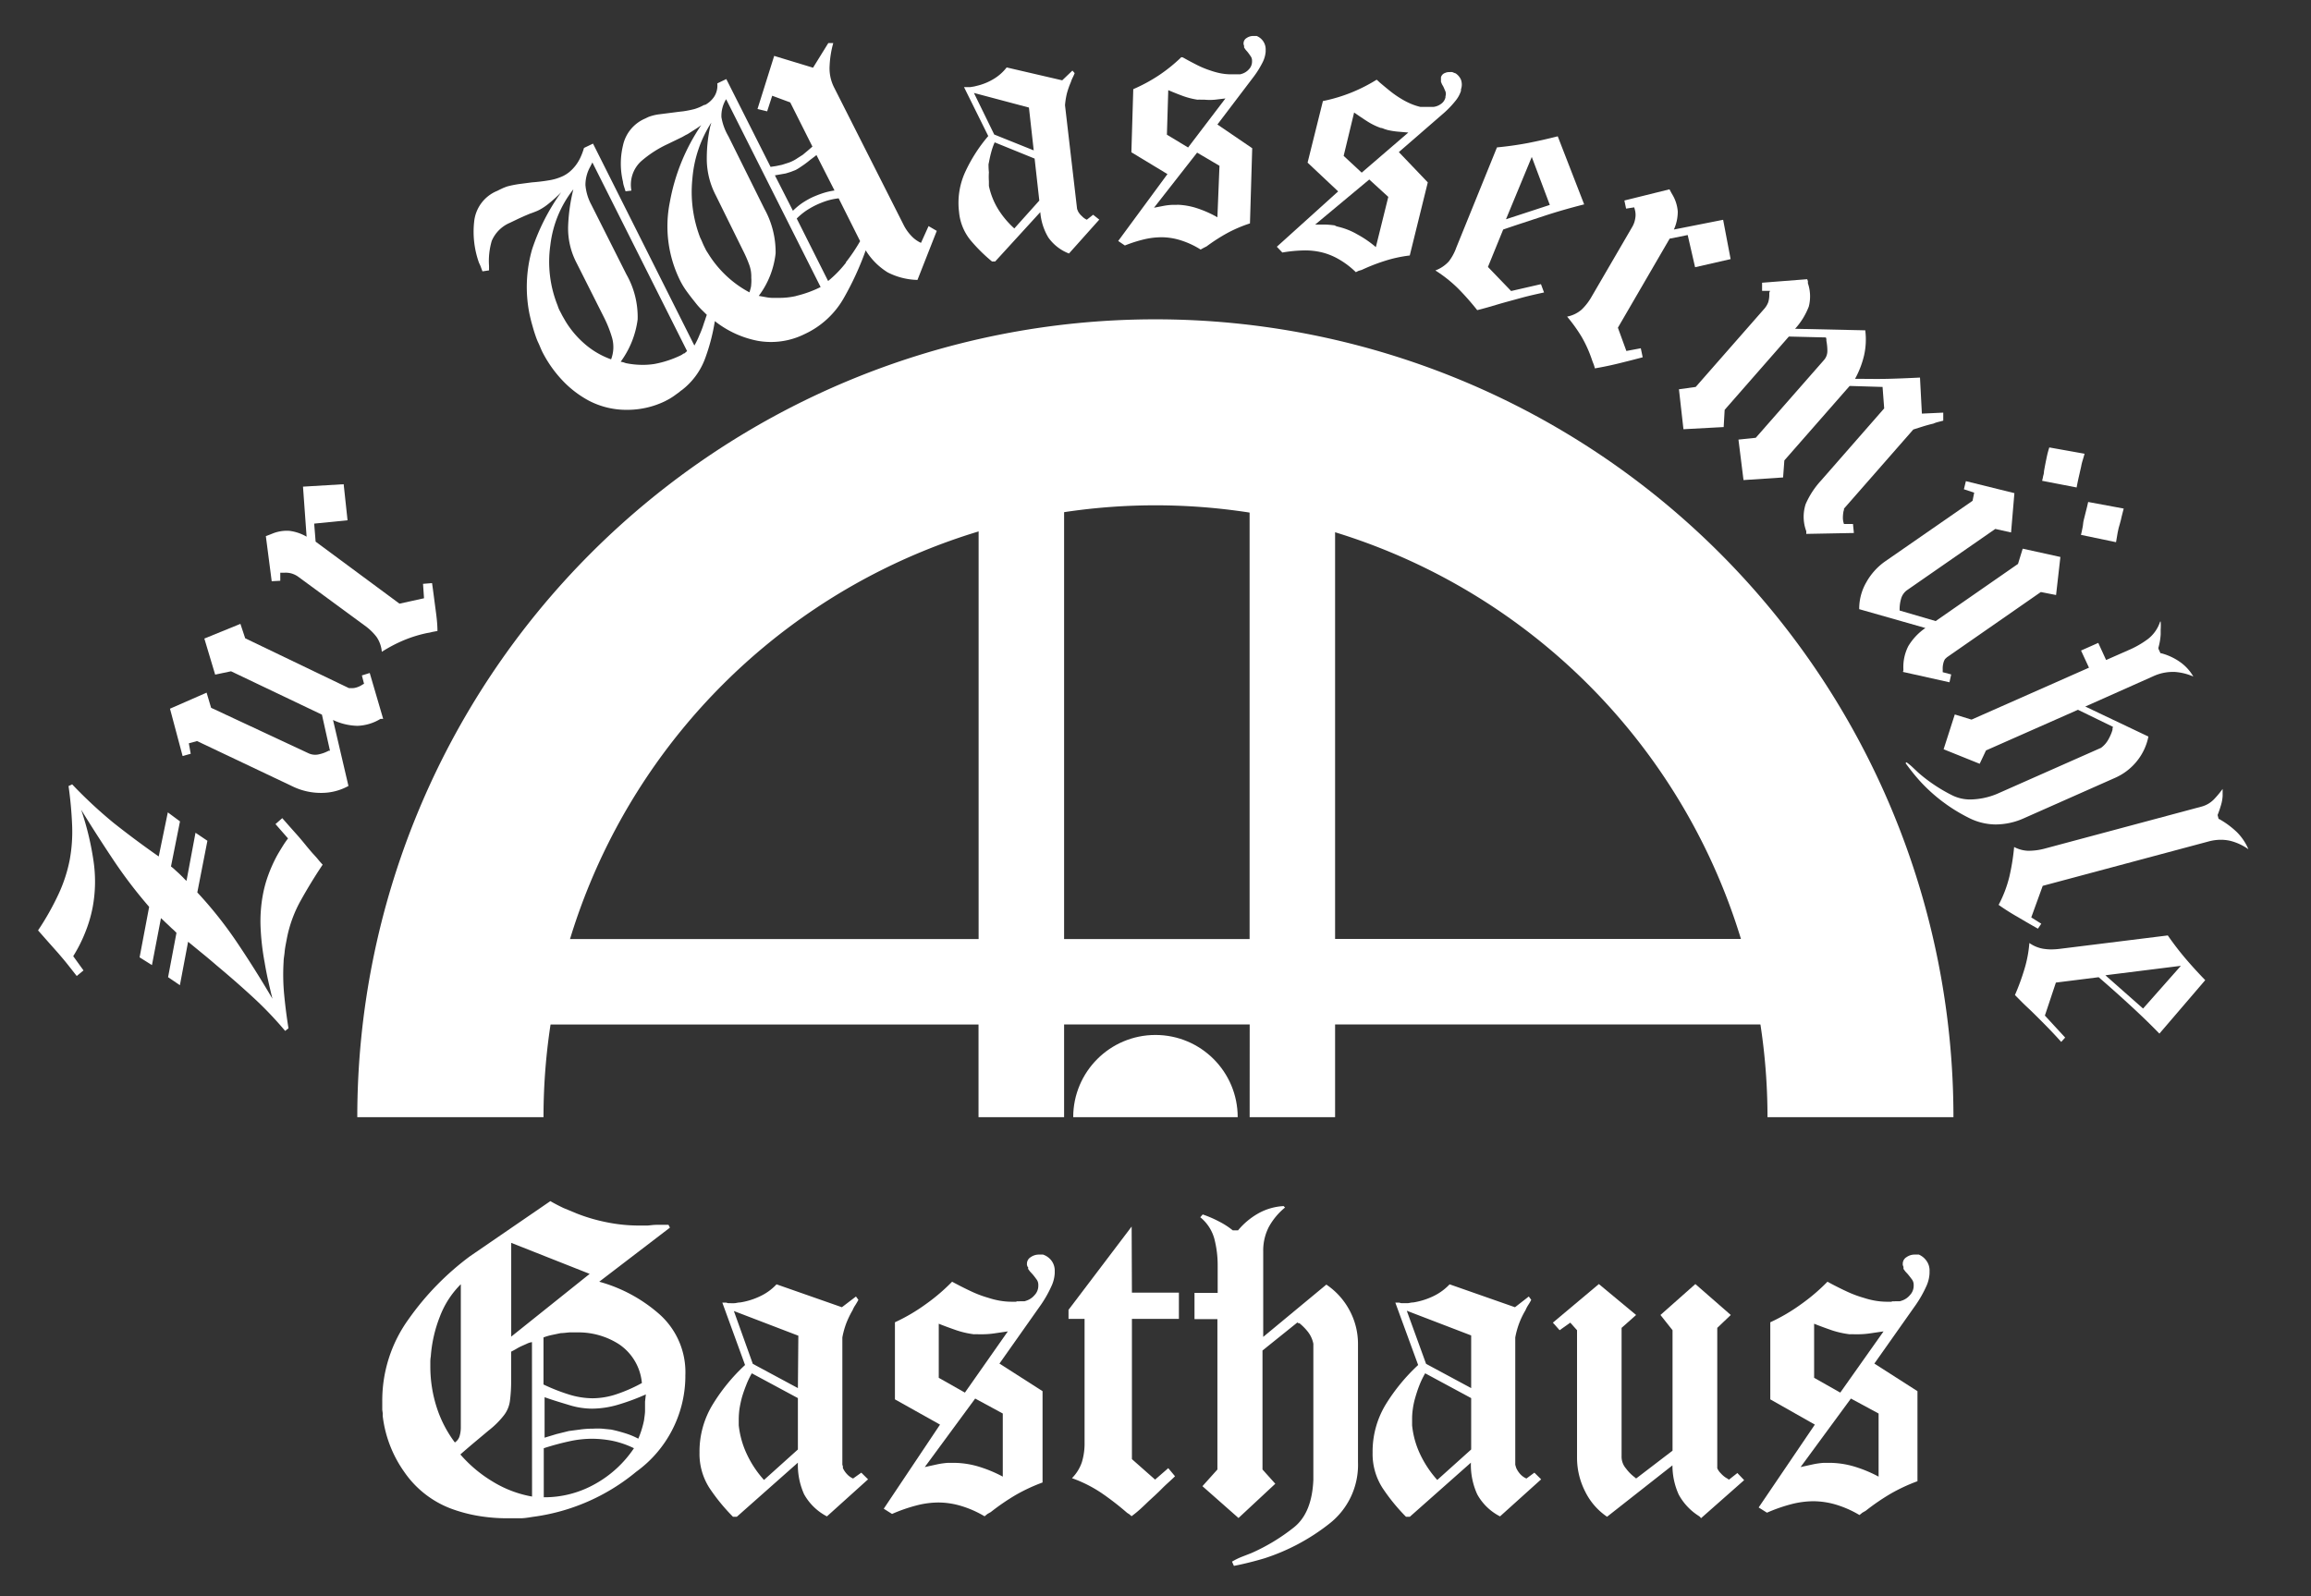 <svg id="wm_logo" xmlns="http://www.w3.org/2000/svg" xmlns:xlink="http://www.w3.org/1999/xlink" width="256.27" height="177.03" viewBox="0 0 256.27 177.03">
  <rect x="0" y="0" width="256.27" height="177.03" fill="#333333" stroke="none"/>
  <defs>
    <style>
      .cls-1 {
        fill: none;
      }

      .cls-2 {
        fill: #fff;
      }

      .cls-3 {
        clip-path: url(#clip-path);
      }
      @-moz-keyframes spin { 100% { -moz-transform: rotate(360deg); } }
      @-webkit-keyframes spin { 100% { -webkit-transform: rotate(360deg); } }
      @keyframes spin { 100% { -webkit-transform: rotate(360deg); transform:rotate(360deg); } }
      #axis{
        -webkit-animation:spin 15s linear infinite;
        -moz-animation:spin 15s linear infinite;
        animation:spin 15s linear infinite;
        transform-origin: 50% 70%;
      }
    </style>
    <clipPath id="clip-path">
      <path id="axismask" class="cls-1" d="M205,123.92a76.91,76.91,0,1,0-153.81,0Z"/>
    </clipPath>
  </defs>
  <g id="text">
    <path class="cls-2" d="M212.78,139.16l-.22,0-.21,0a1.57,1.57,0,0,0-.94.29.85.85,0,0,0-.41.71l0,.16.08.21v0l0,0,0,.11,0,.11.21.29.27.29c.14.17.29.36.43.55a1,1,0,0,1,.22.61v.16a1.49,1.49,0,0,1-.41,1,2,2,0,0,1-.88.61l-.25.08-.24,0-.27,0a2,2,0,0,1-.37,0l0,.05h0l-.32,0-.27,0a7.69,7.69,0,0,1-1.23-.11,8.68,8.68,0,0,1-1.29-.32,12.34,12.34,0,0,1-1.83-.68c-.61-.28-1.18-.57-1.72-.85l-.24-.13-.24-.13a21.35,21.35,0,0,1-2.93,2.5,20.11,20.11,0,0,1-3.41,2v8.55l4.94,2.8-6.23,9.19.92.58a18.23,18.23,0,0,1,2.65-.93,9.92,9.92,0,0,1,2.5-.34,8.93,8.93,0,0,1,2.48.37,11.69,11.69,0,0,1,2.63,1.16l.32-.26.37-.21a24.74,24.74,0,0,1,2.74-1.88,19.28,19.28,0,0,1,3-1.4V154.31l-4.78-3.06,4.62-6.55a12.92,12.92,0,0,0,1.13-2,3.89,3.89,0,0,0,.37-1.46v-.21a1.85,1.85,0,0,0-.4-1.26A2,2,0,0,0,212.78,139.16Zm-4.46,17.63v7a14.61,14.61,0,0,0-2.77-1.14,9.86,9.86,0,0,0-2.71-.39h-.59a8.69,8.69,0,0,0-1.26.18l-1.32.29,5.58-7.6Zm-4.25-2.32-2.9-1.64v-6c.72.29,1.4.53,2,.74a10.39,10.39,0,0,0,1.94.43,4.18,4.18,0,0,1,.51,0l.45,0a9.46,9.46,0,0,0,1.37-.11l1.43-.21Z"/>
    <path class="cls-2" d="M73.14,145.79a16.84,16.84,0,0,0-6.69-3.62l7.84-6-.16-.31h-.29l-.3,0-.37,0-.38,0c-.36,0-.69.06-1,.08l-.89,0a18,18,0,0,1-3.55-.35,19.4,19.4,0,0,1-3.43-1L62.5,134c-.48-.23-1-.49-1.47-.77l-8.92,6.12a30.74,30.74,0,0,0-6.82,7,15.38,15.38,0,0,0-2.9,9.08l0,.37,0,.42v.16l.05.37v.32a13.44,13.44,0,0,0,2.39,6.2,11,11,0,0,0,5.24,4.09,16.74,16.74,0,0,0,3,.79,19.27,19.27,0,0,0,3.25.26c.46,0,.93,0,1.39,0s.94-.09,1.4-.16a22.54,22.54,0,0,0,11.44-5A13.15,13.15,0,0,0,76,152.83v-.26A8.61,8.61,0,0,0,73.14,145.79Zm-4.49,3.32a5.8,5.8,0,0,1,2.53,4.3,17,17,0,0,1-2.82,1.24,8.49,8.49,0,0,1-2.66.45,9,9,0,0,1-2.61-.42,21,21,0,0,1-2.82-1.11v-5.22a6.18,6.18,0,0,1,.92-.27l1-.21c.33,0,.65-.06,1-.08l.91,0A8.32,8.32,0,0,1,68.65,149.11ZM50.44,160a13.28,13.28,0,0,1-2-3.85,14.79,14.79,0,0,1-.72-4.59V151a3.07,3.07,0,0,1,.05-.53,15,15,0,0,1,1-4.41,10.09,10.09,0,0,1,2.33-3.61v15.83a3.42,3.42,0,0,1-.13,1A1.27,1.27,0,0,1,50.44,160ZM59,166a12.52,12.52,0,0,1-4.38-1.67,14.8,14.8,0,0,1-3.57-3c1.32-1.16,2.36-2,3.11-2.64A9.53,9.53,0,0,0,55.87,157a3.31,3.31,0,0,0,.67-1.56,16.79,16.79,0,0,0,.14-2.45v-3.06c.21-.11.41-.21.59-.32s.37-.21.59-.31l.54-.24a2,2,0,0,1,.59-.19Zm-2.31-17.74v-10.4l8.7,3.44ZM66,164.6a11.4,11.4,0,0,1-5.7,1.48v-5.44a28.79,28.79,0,0,1,2.8-.76,11.73,11.73,0,0,1,2.58-.29,12.1,12.1,0,0,1,2.25.23,10.12,10.12,0,0,1,2.37.82A12.46,12.46,0,0,1,66,164.6Zm5.53-9.13c0,.32,0,.65,0,1s-.07.71-.11,1.06a10.12,10.12,0,0,1-.27,1.05,9.2,9.2,0,0,1-.37,1,8.37,8.37,0,0,0-1.48-.61c-.52-.16-1-.29-1.53-.4l-1-.1a8.42,8.42,0,0,0-1,0,9.94,9.94,0,0,0-1.32.08l-1.37.18-1.37.34-1.32.4v-4.49c1,.36,2,.65,2.82.9a8.63,8.63,0,0,0,2.45.37,10.37,10.37,0,0,0,2.82-.42,24.56,24.56,0,0,0,3.14-1.16Z"/>
    <path class="cls-2" d="M147.08,142.49l-7,5.8v-9.5a5.68,5.68,0,0,1,.62-2.69,7.33,7.33,0,0,1,1.8-2.16l-.16-.16a6.48,6.48,0,0,0-2.82.82,8.09,8.09,0,0,0-2.23,1.87h-.59a8.61,8.61,0,0,0-1.56-1,12.58,12.58,0,0,0-1.77-.76l-.27.31a4.64,4.64,0,0,1,1.58,2.46,11.7,11.7,0,0,1,.35,2.93v3h-2.57v2.91H135V163l-1.66,1.85,4,3.53,4.08-3.8L140,163v-13.2l3.87-3.11.11.08.11,0a6,6,0,0,1,.94.95,3.18,3.18,0,0,1,.61,1.33v15.09q-.15,3.65-2.12,5.25a21.54,21.54,0,0,1-4.75,2.88l-1.08.42a7.59,7.59,0,0,0-1.07.53l.21.47c.54-.1,1.1-.23,1.67-.37s1.15-.3,1.72-.47a23,23,0,0,0,7.14-3.8,8.27,8.27,0,0,0,3.23-6.86V149.09a7.84,7.84,0,0,0-.94-3.75A7.93,7.93,0,0,0,147.08,142.49Z"/>
    <path class="cls-2" d="M125.49,136.05l-7,9.24v1h1.78V160a7.11,7.11,0,0,1-.3,2.19,4.57,4.57,0,0,1-1.1,1.77,14.76,14.76,0,0,1,3.25,1.63,31.07,31.07,0,0,1,2.87,2.22l.25.16.24.21a11.65,11.65,0,0,0,1-.82c.33-.3.63-.59.92-.87.5-.46,1-.91,1.45-1.37s1-.92,1.45-1.37l-.75-.9-1.46,1.27-2.57-2.27V146.29h5.21v-2.91h-5.21Z"/>
    <path class="cls-2" d="M115.66,139.16l-.22,0-.21,0a1.59,1.59,0,0,0-.94.29.85.85,0,0,0-.41.71l0,.16.08.21v0l.05,0,0,.11,0,.11.21.29.27.29c.15.17.29.36.43.55a1,1,0,0,1,.22.61v.16a1.49,1.49,0,0,1-.41,1,2,2,0,0,1-.88.61l-.24.08-.25,0-.26,0a2.17,2.17,0,0,1-.38,0l0,.05h0l-.32,0-.26,0a7.71,7.71,0,0,1-1.24-.11,8.68,8.68,0,0,1-1.29-.32,12.34,12.34,0,0,1-1.83-.68c-.6-.28-1.18-.57-1.71-.85l-.25-.13-.24-.13a21.35,21.35,0,0,1-2.93,2.5,20.11,20.11,0,0,1-3.41,2v8.55l5,2.8L98,167.35l.92.58a17.94,17.94,0,0,1,2.66-.93,9.79,9.79,0,0,1,2.49-.34,8.81,8.81,0,0,1,2.47.37,11.56,11.56,0,0,1,2.64,1.16l.32-.26.37-.21a24.74,24.74,0,0,1,2.74-1.88,19.28,19.28,0,0,1,3-1.4V154.31l-4.78-3.06,4.62-6.55a12.92,12.92,0,0,0,1.13-2,3.93,3.93,0,0,0,.38-1.46v-.21a1.85,1.85,0,0,0-.41-1.26A2,2,0,0,0,115.66,139.16Zm-4.46,17.63v7a14.61,14.61,0,0,0-2.77-1.14,9.86,9.86,0,0,0-2.71-.39h-.59a8.69,8.69,0,0,0-1.26.18l-1.32.29,5.59-7.6ZM107,154.47l-2.9-1.64v-6c.72.29,1.4.53,2,.74A10.12,10.12,0,0,0,108,148a4.18,4.18,0,0,1,.51,0l.46,0a9.69,9.69,0,0,0,1.37-.11l1.42-.21Z"/>
    <path class="cls-2" d="M94.6,164a2,2,0,0,1-.67-.48,2.48,2.48,0,0,1-.46-.68l0-.19-.06-.18V148.35a9.29,9.29,0,0,1,.43-1.56,10.09,10.09,0,0,1,.7-1.45,3.1,3.1,0,0,1,.3-.56c.12-.19.24-.39.35-.6l-.27-.37L93.36,145l-7.25-2.54a5.9,5.9,0,0,1-1.88,1.35,7.94,7.94,0,0,1-2.15.66c-.21,0-.41.06-.59.08a4.71,4.71,0,0,1-.53,0h-.22l-.21-.06H80.1l2.52,6.92a20.59,20.59,0,0,0-3.57,4.35,10,10,0,0,0-1.48,5.36,7,7,0,0,0,1.1,3.93,21.33,21.33,0,0,0,2.61,3.19h.43l6.77-6a7.89,7.89,0,0,0,.69,3.51,6.11,6.11,0,0,0,2.53,2.45l4.56-4.11-.75-.74Zm-6.12-3.22-3.76,3.38a11.54,11.54,0,0,1-1.91-2.88,10,10,0,0,1-.89-3.19v-.64a9.17,9.17,0,0,1,.08-1.16c.06-.38.14-.77.24-1.16s.31-1,.49-1.45a9.27,9.27,0,0,1,.64-1.35l5.11,2.75Zm0-6.81-5-2.69-2.1-5.86,7.15,2.74Z"/>
    <path class="cls-2" d="M191.72,164.13l-.14-.11-.18-.1a2.89,2.89,0,0,1-.59-.51,1.76,1.76,0,0,1-.38-.55l0-.19,0-.13V147.29l1.5-1.43L188,142.43l-3.87,3.43,1.34,1.69v13.36l-4,3.06-.08,0-.08-.08a4.74,4.74,0,0,1-1-1,2,2,0,0,1-.49-1.37V147.29l1.61-1.43-4.13-3.43-5.1,4.28.75.84,1.18-.84.75.84V161.7a8.22,8.22,0,0,0,.89,3.72,7.21,7.21,0,0,0,2.44,2.82l7.25-5.7a7.82,7.82,0,0,0,.7,3.25,6.46,6.46,0,0,0,2.2,2.35l.14.1.13.16,4.78-4.22-.75-.79Z"/>
    <path class="cls-2" d="M169.27,164a2,2,0,0,1-.68-.48,2.68,2.68,0,0,1-.45-.68l-.06-.19-.05-.18V148.35a9.29,9.29,0,0,1,.43-1.56,9.14,9.14,0,0,1,.7-1.45,3.76,3.76,0,0,1,.29-.56,5.88,5.88,0,0,0,.35-.6l-.27-.37L168,145l-7.25-2.54a6.13,6.13,0,0,1-1.88,1.35,8.05,8.05,0,0,1-2.15.66c-.22,0-.41.06-.59.08l-.54,0h-.21l-.22-.06h-.43l2.53,6.92a21,21,0,0,0-3.58,4.35,10.07,10.07,0,0,0-1.47,5.36,7,7,0,0,0,1.1,3.93,21.25,21.25,0,0,0,2.6,3.19h.43l6.77-6a7.89,7.89,0,0,0,.7,3.51,6,6,0,0,0,2.53,2.45l4.56-4.11-.75-.74Zm-6.13-3.22-3.76,3.38a11.82,11.82,0,0,1-1.91-2.88,9.69,9.69,0,0,1-.88-3.19v-.64a7.63,7.63,0,0,1,.08-1.16,8.25,8.25,0,0,1,.24-1.16c.14-.49.3-1,.48-1.45a9.32,9.32,0,0,1,.65-1.35l5.1,2.75Zm0-6.81-5-2.69L156,145.39l7.14,2.74Z"/>
    <path class="cls-2" d="M230.52,52.9c.09-.38.17-.76.26-1.14a5.11,5.11,0,0,1,.17-.7c.07-.23.14-.47.21-.73l-3.91-.7a10.75,10.75,0,0,0-.33,1.3c-.1.46-.18.9-.26,1.35q0,.24-.09.51a4.71,4.71,0,0,1-.12.54l3.83.74Q230.39,53.47,230.52,52.9Z"/>
    <path class="cls-2" d="M218.74,55.55l-9.68,6.71a7,7,0,0,0-2.12,2.36,5.84,5.84,0,0,0-.77,2.95l7.34,2.09a6.51,6.51,0,0,0-1.89,2,5.07,5.07,0,0,0-.55,2.57v.13l-.05.17,5.16,1.15.19-.87-.94-.25v-.14l0-.18a2.25,2.25,0,0,1,.06-.63,1.51,1.51,0,0,1,.2-.51l.11-.1.08-.08,10.43-7.25L228,66l.48-4.22-4.18-.92-.52,1.69-9.13,6.34-4-1.17,0-.07,0-.09a4.22,4.22,0,0,1,.16-1.13,1.75,1.75,0,0,1,.71-1l9.74-6.76,1.75.39.37-4.36L218,53.37l-.22.9,1.14.38Z"/>
    <path class="cls-2" d="M234.52,86.29A6.42,6.42,0,0,0,237,84.38h0a6.27,6.27,0,0,0,1.24-2.68l-7-3.33L238.8,75a5.16,5.16,0,0,1,2.15-.47h.19a6.27,6.27,0,0,1,2.08.51,5.07,5.07,0,0,0-1.43-1.58,6.5,6.5,0,0,0-2.13-1l-.08,0-.23-.5,0-.06,0-.06a6.85,6.85,0,0,0,.25-1.46c0-.18,0-.36,0-.54a6.62,6.62,0,0,0,0-.89h-.06a4,4,0,0,1-1.35,1.93A10.56,10.56,0,0,1,236,72.13l-2.45,1.08-.87-1.9-1.91.85.88,1.9-13,5.75-.06,0-1.82-.56-1.24,3.86,4,1.61.7-1.48,10.2-4.51,3.88,1.89-.05.2v.13a4.89,4.89,0,0,1-.42,1,2.89,2.89,0,0,1-.85,1h0l-11.54,5.11h0a8,8,0,0,1-3,.62,4.5,4.5,0,0,1-1.88-.42,17.75,17.75,0,0,1-3.84-2.55h0l-.69-.65h0a6.37,6.37,0,0,0-.63-.51l-.1.1c.24.33.49.66.76,1s.61.74.94,1.1a18.51,18.51,0,0,0,5.26,3.94,6.67,6.67,0,0,0,3,.76,7.68,7.68,0,0,0,3.19-.7Z"/>
    <path class="cls-2" d="M240.39,103.76l-12,1.49a8.14,8.14,0,0,1-1,.06,6,6,0,0,1-.86-.08,3.76,3.76,0,0,1-1.49-.63,13.61,13.61,0,0,1-.54,2.87h0a25.34,25.34,0,0,1-1.06,2.9l.76.77c.29.29.59.57.89.85h0c.62.6,1.22,1.2,1.82,1.81s1.11,1.16,1.66,1.77l.44-.48-2.25-2.44,1.22-3.66,4.7-.59.05,0q1.77,1.53,3.51,3.13t3.22,3.12l5.08-5.93c-.75-.77-1.48-1.57-2.18-2.39A32.76,32.76,0,0,1,240.39,103.76Zm-2.74,8.11-4.18-3.69.37-.05,8-1Z"/>
    <path class="cls-2" d="M230.93,58.55c-.05.26-.1.52-.17.78l3.89.81c.06-.36.12-.72.18-1.06s.15-.69.25-1,.13-.53.2-.81.14-.56.22-.86l-3.94-.73c-.07.34-.16.69-.24,1s-.17.71-.25,1S231,58.28,230.93,58.55Z"/>
    <path class="cls-2" d="M31.08,64.42l0-.89.21,0,.22,0a2.34,2.34,0,0,1,.85.09,2.48,2.48,0,0,1,.8.42l7.26,5.33a6.27,6.27,0,0,1,1.33,1.27,3.42,3.42,0,0,1,.59,1.66,16.06,16.06,0,0,1,2.48-1.3,14.39,14.39,0,0,1,2.58-.79,3.46,3.46,0,0,0,.52-.11l.59-.11c0-.86-.12-1.74-.24-2.63s-.23-1.79-.36-2.68l-1,.08.11,1.6-2.72.6L35,60.08l-.16-2,3.7-.37-.43-4-4.51.27L34,59.53a5,5,0,0,0-1.93-.65,4.26,4.26,0,0,0-1.82.29l-.35.14-.42.16.65,5Z"/>
    <path class="cls-2" d="M181,25.17,176.5,32.9a6.28,6.28,0,0,1-1.12,1.45,3.47,3.47,0,0,1-1.6.77,17.77,17.77,0,0,1,1.62,2.26,13.81,13.81,0,0,1,1.1,2.43c.05.15.11.32.18.49s.13.36.18.56c.87-.15,1.75-.33,2.64-.55s1.77-.44,2.66-.68l-.21-1-1.6.3-.94-2.58,5.74-9.88,2-.4.82,3.57,3.94-.9-.83-4.36-5.46,1.08a4.84,4.84,0,0,0,.43-2,4.3,4.3,0,0,0-.52-1.74l-.19-.33-.21-.39-5,1.24.19.9.9-.14.06.21.05.21a2.14,2.14,0,0,1,0,.83A2.6,2.6,0,0,1,181,25.17Z"/>
    <path class="cls-2" d="M34.64,94.62c-.27-.31-.53-.62-.79-.94s-.51-.62-.78-.93l-.89-1-.88-1-.75.66L31.94,93c-.24.31-.46.64-.68,1s-.41.67-.59,1a16.54,16.54,0,0,0-.93,2.09,13.5,13.5,0,0,0-.57,2.06,16.15,16.15,0,0,0-.27,3.8,27.76,27.76,0,0,0,.45,3.83c.11.67.24,1.33.39,2s.3,1.31.47,2q-1.83-3.12-3.83-6.1a45,45,0,0,0-4.5-5.69L23,93.26l-1.32-.89-1,5.34a4.77,4.77,0,0,1-.39-.39l-.44-.43-.42-.38a4.33,4.33,0,0,0-.47-.4l1-5-1.35-1L17.6,95q-2.55-1.78-5-3.72A50.77,50.77,0,0,1,8,87l-.4.19A43,43,0,0,1,8,91.59a17.32,17.32,0,0,1-.27,3.79A16.52,16.52,0,0,1,6.48,99.2a29.73,29.73,0,0,1-2.26,4l1.11,1.26,1.12,1.26c.36.42.72.84,1.06,1.27s.67.85,1,1.27l.75-.62-1.14-1.58A16.37,16.37,0,0,0,9.5,103.3a14.81,14.81,0,0,0,.78-2.69,15.58,15.58,0,0,0,.07-5.24A31.59,31.59,0,0,0,9,89.82q1.72,2.79,3.54,5.52a51.93,51.93,0,0,0,4,5.25l-1.06,5.6,1.37.86,1-5.21.27.25.3.29.27.25.31.3.28.25.29.29-.93,4.92,1.31.89.91-4.82,1.62,1.33c.53.43,1.05.87,1.57,1.32,1.34,1.12,2.65,2.26,3.91,3.42a40.37,40.37,0,0,1,3.66,3.82l.37-.29c-.19-1.18-.35-2.4-.47-3.66a23.2,23.2,0,0,1-.07-3.72c0-.35.08-.7.11-1.05s.09-.69.15-1l.09-.47a14.12,14.12,0,0,1,1.58-4.33c.77-1.38,1.57-2.68,2.4-3.92-.2-.21-.38-.42-.55-.63S34.84,94.84,34.64,94.62ZM20.1,97.44Z"/>
    <path class="cls-2" d="M133.48,27.49l.32-.16a19.88,19.88,0,0,1,2.3-1.48,14.92,14.92,0,0,1,2.51-1.07l.25-8.34L135,13.81l4-5.27a10.34,10.34,0,0,0,1-1.6,3.2,3.2,0,0,0,.35-1.19V5.58a1.6,1.6,0,0,0-1-1.59l-.17,0-.18,0h0a1.3,1.3,0,0,0-.75.22.69.69,0,0,0-.35.57l0,.13.06.18v0l0,0,0,.09,0,.09.17.25.21.24a5.66,5.66,0,0,1,.34.47.8.8,0,0,1,.16.5v.13a1.23,1.23,0,0,1-.36.84,1.69,1.69,0,0,1-.74.48l-.2.06h-.2l-.22,0h-.31l0,0h-.28l-.23,0a6.16,6.16,0,0,1-1-.12,8.22,8.22,0,0,1-1.05-.29,10.39,10.39,0,0,1-1.49-.61c-.49-.25-.95-.49-1.39-.74l-.2-.11L131,6.34a17.63,17.63,0,0,1-2.47,2,18.23,18.23,0,0,1-2.86,1.55l-.21,7,4,2.42L124,26.73l.74.5a15.21,15.21,0,0,1,2.21-.7,8.38,8.38,0,0,1,2.06-.21,7.25,7.25,0,0,1,2,.36,9.38,9.38,0,0,1,2.13,1ZM129.55,10c.59.25,1.14.47,1.66.66a8.42,8.42,0,0,0,1.59.4,2.73,2.73,0,0,1,.41,0l.38,0a6.3,6.3,0,0,0,1.13,0l1.17-.14-4.14,5.44-2.35-1.42Zm1,12.72h-.49a7,7,0,0,0-1,.11l-1.09.21,4.78-6.11,2.48,1.46L135,24.1a12.31,12.31,0,0,0-2.25-1A7.85,7.85,0,0,0,130.54,22.71Z"/>
    <path class="cls-2" d="M41,74.65l-.87.27.24.93-.13.06L40.1,76a2.41,2.41,0,0,1-.59.26,1.63,1.63,0,0,1-.55.07l-.15,0-.11,0L27.19,70.8l-.53-1.6-4,1.63,1.2,4,1.76-.37L35.7,79.27l.89,4-.05,0-.09,0a4,4,0,0,1-1.08.4,1.76,1.76,0,0,1-1.21-.14L23.41,78.51l-.5-1.68-4.06,1.78,1.4,5.25.9-.25-.21-1.16.91-.25,10.66,5.06a7.19,7.19,0,0,0,3.13.69,6.19,6.19,0,0,0,3-.77l-1.71-7.32a6.61,6.61,0,0,0,2.7.65,5.22,5.22,0,0,0,2.56-.77l.13,0,.17,0Z"/>
    <path class="cls-2" d="M248.07,92.32a9.69,9.69,0,0,0-2-1.48l-.06,0,0-.07-.09-.33v-.06l0,0c.07-.17.13-.34.19-.51s.12-.37.18-.57a4.4,4.4,0,0,0,.18-1h0c0-.21,0-.43,0-.65v-.14a10.82,10.82,0,0,1-.94,1.13,3,3,0,0,1-1.4.83l-17.36,4.65h0a7,7,0,0,1-1.77.25h-.12a3.6,3.6,0,0,1-1.53-.42,24.48,24.48,0,0,1-.53,3.3,13.52,13.52,0,0,1-1.19,3.12q1,.71,2.13,1.35c.74.44,1.48.87,2.23,1.29l.37-.55-1-.63-.11-.07,1.27-3.5,18.38-4.92a5.17,5.17,0,0,1,1.43-.19,4.62,4.62,0,0,1,1,.12,6,6,0,0,1,2,.93A6,6,0,0,0,248.07,92.32Z"/>
    <path class="cls-2" d="M101.74,31.05l2.14-5.44-.91-.53-.84,1.86A3.44,3.44,0,0,1,101,26.1a5,5,0,0,1-.84-1.24L92.48,9.67A4.67,4.67,0,0,1,92,7.25a11.08,11.08,0,0,1,.4-2.47l-.55,0L90.16,7.51,85.85,6.2,84,12.09l1.07.26.56-1.73,2,.74,2.46,4.9-.52.45-.55.46-.58.37a3.78,3.78,0,0,1-.59.34,3.38,3.38,0,0,1-.54.21l-.59.19-.67.14-.6.09L80.54,8.77l-1,.48a2.27,2.27,0,0,1-.34,1.47,2.83,2.83,0,0,1-1,.91l-.09,0-.1.05A5.38,5.38,0,0,1,77,12.1c-.4.1-.8.18-1.19.24l-.53.06-.54.07-1.57.2a5.22,5.22,0,0,0-1.28.31l-.35.17a4.2,4.2,0,0,0-2.46,3,8.58,8.58,0,0,0,0,4,2.62,2.62,0,0,0,.12.54c.06.19.11.36.17.53l.65-.08a3.53,3.53,0,0,1,1.06-3.24A12.39,12.39,0,0,1,74,16l1.67-.81L76,15l.26-.13L77,14.4a8.46,8.46,0,0,0,.76-.52,22.16,22.16,0,0,0-3.48,8.54,13.56,13.56,0,0,0,1.15,8.72,8.69,8.69,0,0,0,.81,1.3c.31.43.66.86,1,1.29a7.76,7.76,0,0,0,.55.61l.59.58c-.06.16-.11.31-.16.47s-.11.31-.16.46a10.58,10.58,0,0,1-.49,1.3A8.83,8.83,0,0,1,77,38.33L65.76,15.93l-1,.48a7.16,7.16,0,0,1-.4,1.07,4.78,4.78,0,0,1-.54.89,4.68,4.68,0,0,1-.65.68,3.66,3.66,0,0,1-.7.46,5.77,5.77,0,0,1-1.65.5c-.59.1-1.2.17-1.84.22l-1.38.18a11.51,11.51,0,0,0-1.35.27l-.22.08-.23.09-.36.17-.32.16a4.13,4.13,0,0,0-2.54,3.41,10.22,10.22,0,0,0,.53,4.54c.07.16.15.31.21.48s.12.32.18.49l.73-.11,0-.25,0-.24a7.94,7.94,0,0,1,.3-2.78,3.79,3.79,0,0,1,2-2l1-.48.62-.28.59-.25c.2-.07.38-.13.54-.2a4.25,4.25,0,0,0,.49-.21,6.28,6.28,0,0,0,1.07-.71,16.18,16.18,0,0,0,1.39-1.26A23.32,23.32,0,0,0,59,27.67a15.17,15.17,0,0,0-.28,7.18c.08.35.16.71.26,1.06s.2.72.32,1.08.24.71.38,1,.28.66.44,1a13.56,13.56,0,0,0,2.15,3.1,11.52,11.52,0,0,0,3.06,2.37,9,9,0,0,0,4.2,1,9.61,9.61,0,0,0,4.2-.95l.49-.26c.16-.1.33-.2.5-.32l.29-.21.29-.21.19-.16.16-.11a7.85,7.85,0,0,0,2.53-3.45,21.67,21.67,0,0,0,1.09-4.17A11.06,11.06,0,0,0,84,37.8a8.38,8.38,0,0,0,5.22-.74,9.65,9.65,0,0,0,4.31-3.93A33,33,0,0,0,96,27.77a7.5,7.5,0,0,0,2.43,2.44A7.62,7.62,0,0,0,101.74,31.05Zm-34,8.8a9.12,9.12,0,0,1-2.91-1.71,10.58,10.58,0,0,1-2.11-2.49l-.23-.4c-.08-.13-.16-.28-.24-.44l-.23-.44a3.27,3.27,0,0,1-.18-.47,13,13,0,0,1-.81-6.71A12.29,12.29,0,0,1,63.58,21,19.79,19.79,0,0,0,63,25.1a8.28,8.28,0,0,0,.94,4.07L67,35.25a13.35,13.35,0,0,1,.88,2.24A3.83,3.83,0,0,1,67.77,39.85ZM76,39.11l-.1.09-.06,0,0,0-.16.1-.1.07a11.54,11.54,0,0,1-3,1,8.22,8.22,0,0,1-1.41.1,9.2,9.2,0,0,1-1.77-.19l-.26-.09-.31-.07a10.14,10.14,0,0,0,1.88-4.69,9.57,9.57,0,0,0-1.25-5l-3.9-7.75a5.58,5.58,0,0,1-.64-2.16,4.17,4.17,0,0,1,.55-2.06l.11-.22.11-.22,10.5,20.92ZM86.5,19.35l.63-.11.55-.17.54-.21a4.48,4.48,0,0,0,.47-.28l.5-.34.36-.27.31-.25.36-.27.32-.25,2,3.93a7.83,7.83,0,0,0-1.33.31,11.8,11.8,0,0,0-1.19.47,9.29,9.29,0,0,0-1.09.63,7.29,7.29,0,0,0-1,.84l-2-3.93ZM83.3,31.58c0,.26-.11.55-.19.85a11.78,11.78,0,0,1-2.62-1.89,12.06,12.06,0,0,1-1.95-2.4l-.23-.36-.2-.4c-.09-.18-.17-.36-.24-.53s-.15-.34-.23-.5a14.12,14.12,0,0,1-.86-6.53,13.48,13.48,0,0,1,2.1-6.22l-.06.22-.07.23a16.7,16.7,0,0,0-.37,3.86,8.83,8.83,0,0,0,1,3.77l3,6.08a14.26,14.26,0,0,1,.7,1.6,3.67,3.67,0,0,1,.23,1.43A4.29,4.29,0,0,1,83.3,31.58Zm5,1.25a8.48,8.48,0,0,1-2,.21l-.72,0a4.45,4.45,0,0,1-.71-.09l-.73-.13a9.57,9.57,0,0,0,1.87-4.73,9.93,9.93,0,0,0-1.24-4.92l-4-8.06A6.21,6.21,0,0,1,80,13a3.56,3.56,0,0,1,.52-2L91,31.84A12.68,12.68,0,0,1,88.26,32.83Zm5.53-3.72a12.52,12.52,0,0,1-2,2.06l-3.48-6.93a7.29,7.29,0,0,1,1-.84,9.29,9.29,0,0,1,1.09-.63,9.84,9.84,0,0,1,1.19-.48A7,7,0,0,1,93,22l2.38,4.75A19.27,19.27,0,0,1,93.79,29.11Z"/>
    <path class="cls-2" d="M156.33,28.34l2-8.11-3.21-3.36,5-4.34a10.58,10.58,0,0,0,1.3-1.37,3.36,3.36,0,0,0,.59-1.08v0l0-.07V9.91A1.58,1.58,0,0,0,162,8.82a1.64,1.64,0,0,0-.58-.68l-.17-.06L161.06,8a1.17,1.17,0,0,0-.32,0,1,1,0,0,0-.49.09.7.7,0,0,0-.46.49v.13l0,.18v0l0,0v.18l.11.27.16.28c.08.17.15.35.23.53a.82.82,0,0,1,0,.53l0,.12a1.21,1.21,0,0,1-.53.75,1.74,1.74,0,0,1-.82.31l-.21,0-.2,0-.22,0-.31,0,0,0h0l-.27,0-.21,0a6.47,6.47,0,0,1-1-.32,8.11,8.11,0,0,1-1-.5,11,11,0,0,1-1.32-.9c-.43-.34-.83-.68-1.21-1l-.16-.15-.17-.15a18.46,18.46,0,0,1-2.84,1.44,18.12,18.12,0,0,1-3.12.93l-1.7,6.83,3.39,3.19-6.8,6.14.61.64a15.58,15.58,0,0,1,2.31-.23,7.91,7.91,0,0,1,2.06.21,7.23,7.23,0,0,1,1.9.77,9.27,9.27,0,0,1,1.88,1.43l.31-.15.34-.1a21.1,21.1,0,0,1,2.56-1A14.57,14.57,0,0,1,156.33,28.34Zm-6.17-15.86c.52.36,1,.69,1.49,1a7.28,7.28,0,0,0,1.46.71c.14,0,.28.07.41.12l.35.11a8.75,8.75,0,0,0,1.12.18l1.18.1L151,19.15l-2-1.86ZM150.52,26a7.76,7.76,0,0,0-2.09-.84l-.23-.06L148,25a9.3,9.3,0,0,0-1.05-.09l-1.11,0,6-5,2.11,1.93-1.38,5.57A11.68,11.68,0,0,0,150.52,26Z"/>
    <path class="cls-2" d="M106.35,23.51a5.76,5.76,0,0,0,1.26,3.12A18.2,18.2,0,0,0,110,29l.36,0,5-5.47a6.43,6.43,0,0,0,.89,2.81,5,5,0,0,0,2.29,1.78l3.36-3.76-.68-.54-.7.55A1.62,1.62,0,0,1,120,24a2,2,0,0,1-.44-.53l-.06-.14-.06-.15L118.1,11.67a8.54,8.54,0,0,1,.21-1.31,8.94,8.94,0,0,1,.44-1.25,3,3,0,0,1,.19-.48,4.83,4.83,0,0,0,.23-.52l-.25-.28-1.13,1.08-6.16-1.43a5.15,5.15,0,0,1-1.41,1.26,6.42,6.42,0,0,1-1.7.73l-.48.12-.43.07h-.18l-.18,0-.18,0-.17,0,2.69,5.43A17.22,17.22,0,0,0,107.07,19,8.21,8.21,0,0,0,106.35,23.51ZM108,10.31l6.1,1.62.53,4.75-4.38-1.76Zm1.63,7.87c.08-.42.16-.83.27-1.23a7.21,7.21,0,0,1,.4-1.16l4.43,1.8.52,4.66-2.77,3.09a9.91,9.91,0,0,1-1.82-2.18,8.16,8.16,0,0,1-1-2.54l0-.26,0-.25a7.71,7.71,0,0,1,0-1A8.14,8.14,0,0,1,109.62,18.18Z"/>
    <path class="cls-2" d="M196.2,32.47l0,.22a2.84,2.84,0,0,1-.12.84,2.43,2.43,0,0,1-.48.77l-7.56,8.62-1.86.26.5,4.43,4.46-.24.11-1.91,7.12-8.13,4.11.1.05.18,0,.19a6,6,0,0,1,.11,1.14,1.51,1.51,0,0,1-.38,1l-7.56,8.62-1.92.2.56,4.49,4.39-.29.14-1.89,7.24-8.26,3.65.11.18,2.38-7,8a9.37,9.37,0,0,0-1.71,2.62,4.56,4.56,0,0,0,.07,3l0,.13v.17l5.28-.1-.1-1-1,0a2.06,2.06,0,0,1-.12-.7,4,4,0,0,1,.07-.71l.05-.16,0-.13,7.69-8.78,1.14-.36c.37-.11.72-.21,1.08-.29a3.35,3.35,0,0,1,.56-.19l.54-.14,0-.89-2.37.11-.21-4c-1.19.06-2.38.11-3.57.14s-2.4,0-3.63,0a10.32,10.32,0,0,0,1-2.6,8,8,0,0,0,.13-2.78l-7.78-.17A7.83,7.83,0,0,0,200.58,34a4.52,4.52,0,0,0-.1-2.58l0-.24-.08-.21-5,.39,0,.9h.88Z"/>
    <path class="cls-2" d="M160.66,29A3.86,3.86,0,0,1,159.17,30a15,15,0,0,1,2.52,2,28.83,28.83,0,0,1,2.12,2.4c.39-.09.77-.2,1.17-.31l1.19-.35c.82-.24,1.66-.46,2.49-.69s1.69-.42,2.56-.61l-.34-.92-3.31.76L165,29.61l1.69-4.15c1.47-.51,3-1,4.48-1.49s3-.92,4.5-1.3l-2.93-7.55q-1.65.42-3.33.75c-1.12.21-2.25.37-3.41.48l-4.5,11.09A5.63,5.63,0,0,1,160.66,29Zm9.2-11.59,2,5.32L167,24.32Z"/>
  </g>
  <path id="halfwheel" class="cls-2" d="M128.13,56.05A67.87,67.87,0,0,1,196,123.92h20.62a88.49,88.49,0,1,0-177,0H60.27A67.87,67.87,0,0,1,128.13,56.05Z"/>
  <g id="maskedaxis">
    <g class="cls-3">
      <g id="axis">
        <circle class="cls-2" cx="128.13" cy="123.92" r="9.12"/>
        <path class="cls-2" d="M201.2,113.63v-9.48H148.05V51h-9.48v53.16H118V51h-9.48v53.16H55.35v9.48h53.16V134.2H55.35v9.49h53.16v53.15H118V143.69h20.58v53.15h9.48V143.69H201.2V134.2H148.05V113.63ZM138.57,134.2H118V113.63h20.58Z"/>
      </g>
    </g>
  </g>
</svg>
